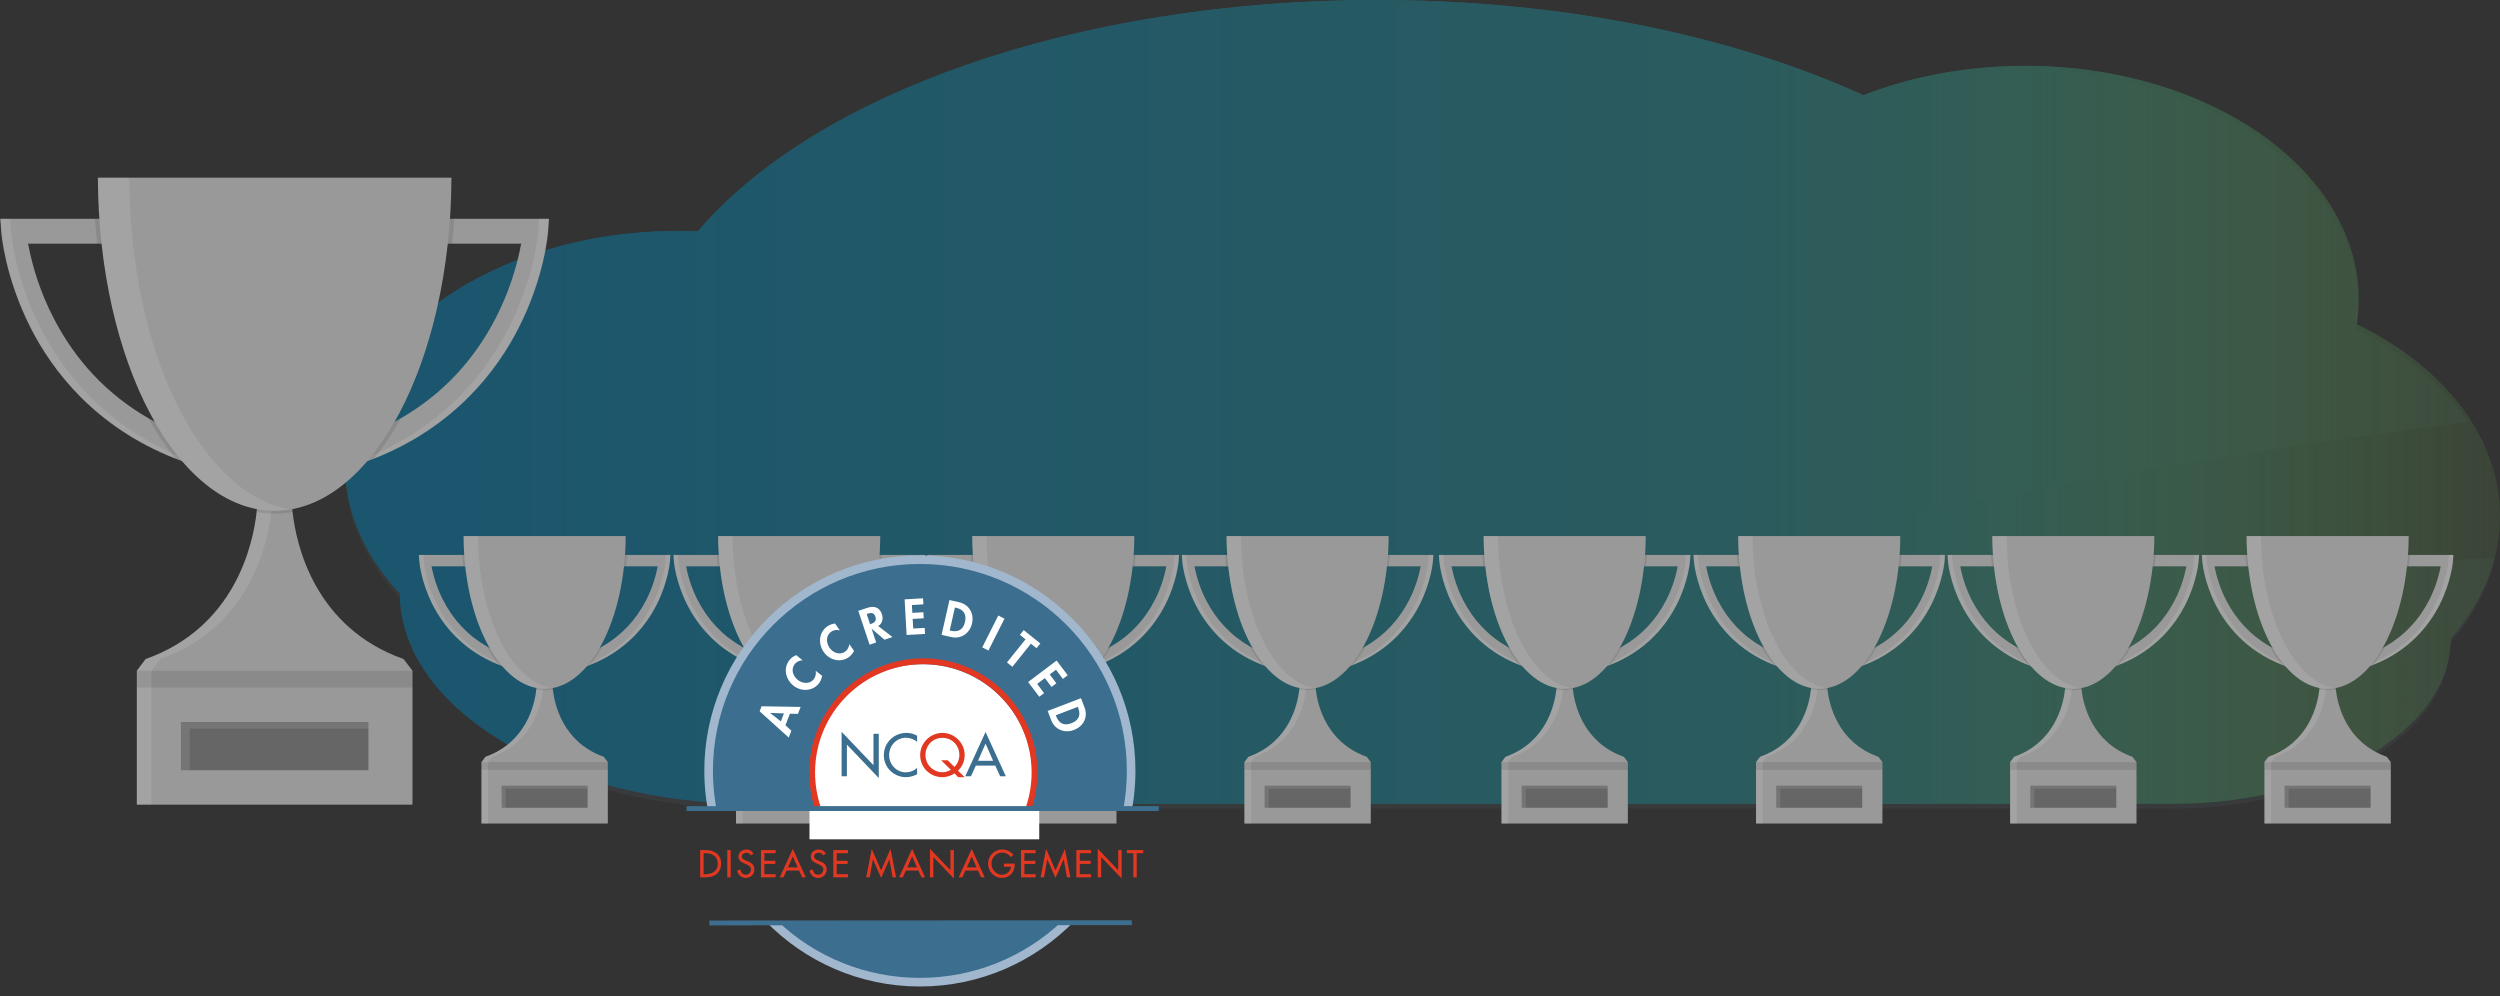 <svg xmlns="http://www.w3.org/2000/svg" xmlns:xlink="http://www.w3.org/1999/xlink" width="507" height="202" viewBox="0 0 507 202">
    <rect x="0" y="0" width="507" height="202" fill="#333333" stroke="none"/>
    <defs>
        <path id="qlu3feov9a" d="M407.968 65.74c.249-1.648.376-3.303.382-4.96 0-26.194-30.28-47.421-67.611-47.421-11.5-.009-22.805 2.043-32.817 5.955C281.49 7.282 246.984 0 209.237 0c-61.4 0-114.252 19.275-137.69 46.914-1.303-.052-2.613-.082-3.935-.082C30.277 46.832 0 68.068 0 94.262c-.026 9.252 3.84 18.31 11.124 26.07 0 23.569 32.16 42.674 71.813 42.674h287.688c31.147 0 56.396-15.002 56.396-33.508 6.551-7.48 10.003-16.062 9.979-24.807.062-15.478-10.768-30.009-29.032-38.951z"/>
        <path id="o6z7yg9f7c" d="M407.968 65.74c.249-1.648.376-3.303.382-4.96 0-26.194-30.28-47.421-67.611-47.421-11.5-.009-22.805 2.043-32.817 5.955C281.49 7.282 246.984 0 209.237 0c-61.4 0-114.252 19.275-137.69 46.914-1.303-.052-2.613-.082-3.935-.082C30.277 46.832 0 68.068 0 94.262c-.026 9.252 3.84 18.31 11.124 26.07 0 23.569 32.16 42.674 71.813 42.674h287.688c31.147 0 56.396-15.002 56.396-33.508 6.551-7.48 10.003-16.062 9.979-24.807.062-15.478-10.768-30.009-29.032-38.951z"/>
        <path id="urv73yt6tf" d="M407.968 65.74c.249-1.648.376-3.303.382-4.96 0-26.194-30.28-47.421-67.611-47.421-11.5-.009-22.805 2.043-32.817 5.955C281.49 7.282 246.984 0 209.237 0c-61.4 0-114.252 19.275-137.69 46.914-1.303-.052-2.613-.082-3.935-.082C30.277 46.832 0 68.068 0 94.262c-.026 9.252 3.84 18.31 11.124 26.07 0 23.569 32.16 42.674 71.813 42.674h287.688c31.147 0 56.396-15.002 56.396-33.508 6.551-7.48 10.003-16.062 9.979-24.807.062-15.478-10.768-30.009-29.032-38.951z"/>
        <linearGradient id="1rq55l0yvb" x1="2.562%" x2="102.429%" y1="50%" y2="50%">
            <stop offset="0%" stop-color="#007EB3"/>
            <stop offset="60.486%" stop-color="#208991"/>
            <stop offset="73.35%" stop-color="#328F7E" stop-opacity=".846"/>
            <stop offset="100%" stop-color="#69A244" stop-opacity=".09"/>
        </linearGradient>
        <linearGradient id="9tp7lcdf7d" x1="2.562%" x2="102.429%" y1="50%" y2="50%">
            <stop offset="0%" stop-color="#007EB3"/>
            <stop offset="60.486%" stop-color="#208991"/>
            <stop offset="73.35%" stop-color="#328F7E" stop-opacity=".846"/>
            <stop offset="100%" stop-color="#69A244" stop-opacity=".09"/>
        </linearGradient>
    </defs>
    <g fill="none" fill-rule="evenodd">
        <g>
            <g>
                <g opacity=".465" transform="translate(-180 -2958) translate(180 2958) translate(70)">
                    <path fill="#8FCAE7" fill-rule="nonzero" d="M262.178 115.867c8.438-.333 18.908-4.294 27.048-6.046 9.635-2.069 19.307-4.058 29.018-5.97 33.806-6.657 67.975-12.33 102.506-17.018 3.223-.438 6.45-.866 9.683-1.284-5.035-7.53-12.837-14.015-22.626-18.807.25-1.648.378-3.305.382-4.962 0-26.198-30.252-47.436-67.582-47.436-11.493-.009-22.793 2.044-32.798 5.959C281.387 8.274 246.902.993 209.171.993 155.556.994 108.49 15.695 81.82 37.832l125.342 14.655 76.875 8.984c-87.638 1.81-175.547 3.61-262.934-.639-23.789 15.93-27.967 41.284-9.973 60.514 0 .948.058 1.889.16 2.822 2.227.441 4.376.87 6.304 1.15 30.956 4.525 62.11 8.313 93.461 11.362-23.103 9.86-51.24 11.255-77.89 15.43C46.07 159.48 63.595 164 82.908 164H370.46c31.137 0 56.375-15.002 56.375-33.51 4.673-5.332 7.786-11.248 9.164-17.411-57.616 3.85-115.95.507-173.822 2.788z" opacity=".1"/>
                    <use fill="url(#1rq55l0yvb)" fill-rule="nonzero" opacity=".171" xlink:href="#qlu3feov9a"/>
                    <mask id="2t6qax2qke" fill="#fff">
                        <use xlink:href="#o6z7yg9f7c"/>
                    </mask>
                    <path fill="url(#9tp7lcdf7d)" fill-rule="nonzero" d="M262.178 115.867c8.438-.333 18.908-4.294 27.048-6.046 9.635-2.069 19.307-4.058 29.018-5.97 33.806-6.657 67.975-12.33 102.506-17.018 3.223-.438 6.45-.866 9.683-1.284-5.035-7.53-12.837-14.015-22.626-18.807.25-1.648.378-3.305.382-4.962 0-26.198-30.252-47.436-67.582-47.436-11.493-.009-22.793 2.044-32.798 5.959C281.387 8.274 246.902.993 209.171.993 155.556.994 108.49 15.695 81.82 37.832l125.342 14.655 76.875 8.984c-87.638 1.81-175.547 3.61-262.934-.639-23.789 15.93-27.967 41.284-9.973 60.514 0 .948.058 1.889.16 2.822 2.227.441 4.376.87 6.304 1.15 30.956 4.525 62.11 8.313 93.461 11.362-23.103 9.86-51.24 11.255-77.89 15.43C46.07 159.48 63.595 164 82.908 164H370.46c31.137 0 56.375-15.002 56.375-33.51 4.673-5.332 7.786-11.248 9.164-17.411-57.616 3.85-115.95.507-173.822 2.788z" mask="url(#2t6qax2qke)" opacity=".1"/>
                    <path fill="url(#9tp7lcdf7d)" fill-rule="nonzero" d="M262.178 115.867c8.438-.333 18.908-4.294 27.048-6.046 9.635-2.069 19.307-4.058 29.018-5.97 33.806-6.657 67.975-12.33 102.506-17.018 3.223-.438 6.45-.866 9.683-1.284-5.035-7.53-12.837-14.015-22.626-18.807.25-1.648.378-3.305.382-4.962 0-26.198-30.252-47.436-67.582-47.436-11.493-.009-22.793 2.044-32.798 5.959C281.387 8.274 246.902.993 209.171.993 155.556.994 108.49 15.695 81.82 37.832l125.342 14.655 76.875 8.984c-87.638 1.81-175.547 3.61-262.934-.639-23.789 15.93-27.967 41.284-9.973 60.514 0 .948.058 1.889.16 2.822 2.227.441 4.376.87 6.304 1.15 30.956 4.525 62.11 8.313 93.461 11.362-23.103 9.86-51.24 11.255-77.89 15.43C46.07 159.48 63.595 164 82.908 164H370.46c31.137 0 56.375-15.002 56.375-33.51 4.673-5.332 7.786-11.248 9.164-17.411-57.616 3.85-115.95.507-173.822 2.788z" mask="url(#2t6qax2qke)" opacity=".208"/>
                    <use fill="url(#1rq55l0yvb)" fill-rule="nonzero" opacity=".112" xlink:href="#urv73yt6tf"/>
                </g>
                <g>
                    <g>
                        <g fill-rule="nonzero">
                            <g>
                                <path fill="#999" d="M51.048 3.826l-.093 1.24c-.013.169-.335 4.18-2.71 8.866-2.038 4.02-6.004 9.256-13.49 12.2-.585.23-1.191.446-1.82.646l-.701-2.201c1.76-.554 3.455-1.295 5.057-2.212 3.816-2.204 6.783-5.349 8.852-9.396 1.098-2.155 1.88-4.456 2.323-6.834h-8.518v-2.31h11.1z" transform="translate(-180 -2958) translate(180 2958) translate(70) translate(14.91 108.712)"/>
                                <path fill="#FFF" d="M33.837 26.132c7.486-2.942 11.453-8.177 13.49-12.197 2.374-4.687 2.698-8.695 2.71-8.866l.092-1.24h.951l-.092 1.24c-.012.168-.336 4.179-2.71 8.866-2.038 4.02-6.004 9.255-13.49 12.197-.584.231-1.191.447-1.82.649l-.093-.29c.328-.117.649-.236.962-.359z" opacity=".1" transform="translate(-180 -2958) translate(180 2958) translate(70) translate(14.91 108.712)"/>
                                <path fill="#999" d="M18.85 24.577l-.702 2.2c-.63-.2-1.236-.416-1.82-.647-7.486-2.943-11.453-8.178-13.49-12.198C.463 9.245.14 5.237.128 5.066l-.093-1.24H11.13v2.31H2.61c.445 2.377 1.23 4.679 2.33 6.833 2.069 4.047 5.035 7.192 8.851 9.395 1.602.917 3.297 1.66 5.058 2.213z" transform="translate(-180 -2958) translate(180 2958) translate(70) translate(14.91 108.712)"/>
                                <path fill="#FFF" d="M17.243 26.132C9.757 23.19 5.79 17.955 3.753 13.935 1.38 9.248 1.057 5.24 1.044 5.07l-.092-1.24H0l.092 1.24c.013.168.336 4.179 2.71 8.866 2.039 4.02 6.004 9.255 13.49 12.197.584.231 1.191.447 1.82.649l.093-.29c-.327-.117-.647-.236-.962-.359z" opacity=".1" transform="translate(-180 -2958) translate(180 2958) translate(70) translate(14.91 108.712)"/>
                                <path fill="#999" d="M38.357 45.852v12.455H12.725V45.852l.815-1.086c8.306-2.949 9.99-10.637 10.325-13.679.05-.42.079-.843.086-1.266h3.17c.006.423.035.846.085 1.266.34 3.042 2.024 10.733 10.325 13.679l.826 1.086z" transform="translate(-180 -2958) translate(180 2958) translate(70) translate(14.91 108.712)"/>
                                <path fill="#000" d="M12.725 45.852H38.358V47.414H12.725z" opacity=".1" transform="translate(-180 -2958) translate(180 2958) translate(70) translate(14.91 108.712)"/>
                                <path fill="#FFF" d="M14.898 44.766c8.307-2.949 9.99-10.637 10.326-13.679.05-.42.078-.843.085-1.266h-1.358c-.007.423-.036.846-.086 1.266-.341 3.042-2.024 10.733-10.325 13.679l-.815 1.086v12.455h1.358V45.852l.815-1.086z" opacity=".1" transform="translate(-180 -2958) translate(180 2958) translate(70) translate(14.91 108.712)"/>
                                <path fill="#000" d="M8.83 3.826h2.3v2.31H9.035c-.083-.761-.15-1.531-.204-2.31zM18.85 24.577l-.702 2.2c-.63-.2-1.236-.416-1.82-.647-.961-1.174-1.81-2.435-2.537-3.766 1.602.917 3.297 1.66 5.058 2.213zM32.233 24.577c1.76-.554 3.455-1.295 5.056-2.212-.726 1.332-1.576 2.593-2.536 3.767-.584.231-1.19.447-1.82.647l-.7-2.202zM42.25 3.826c-.054.779-.122 1.549-.204 2.31h-2.094v-2.31h2.297zM27.211 31.087c-1.103.214-2.237.214-3.34 0 .05-.42.078-.843.085-1.266h3.17c.007.423.035.846.085 1.266z" opacity=".1" transform="translate(-180 -2958) translate(180 2958) translate(70) translate(14.91 108.712)"/>
                                <path fill="#999" d="M9.103 0c.058 17.126 7.394 30.976 16.439 30.976 9.044 0 16.379-13.85 16.438-30.976H9.103z" transform="translate(-180 -2958) translate(180 2958) translate(70) translate(14.91 108.712)"/>
                                <path fill="#FFF" d="M12.024 0H9.103c.058 17.126 7.394 30.976 16.439 30.976.489-.001.977-.042 1.46-.124C18.642 29.456 12.079 16.194 12.024 0z" opacity=".1" transform="translate(-180 -2958) translate(180 2958) translate(70) translate(14.91 108.712)"/>
                                <path fill="#666" d="M16.823 50.62H34.258V55.103H16.823z" transform="translate(-180 -2958) translate(180 2958) translate(70) translate(14.91 108.712)"/>
                                <path fill="#FFF" d="M17.639 51.231L34.258 51.231 34.258 50.62 16.823 50.62 16.823 55.103 17.639 55.103z" opacity=".1" transform="translate(-180 -2958) translate(180 2958) translate(70) translate(14.91 108.712)"/>
                            </g>
                            <g>
                                <path fill="#999" d="M51.048 3.826l-.093 1.24c-.013.169-.335 4.18-2.71 8.866-2.038 4.02-6.004 9.256-13.49 12.2-.585.23-1.191.446-1.82.646l-.701-2.201c1.76-.554 3.455-1.295 5.057-2.212 3.816-2.204 6.783-5.349 8.852-9.396 1.098-2.155 1.88-4.456 2.323-6.834h-8.518v-2.31h11.1z" transform="translate(-180 -2958) translate(180 2958) translate(70) translate(14.91 108.712) translate(51.626)"/>
                                <path fill="#FFF" d="M33.837 26.132c7.486-2.942 11.453-8.177 13.49-12.197 2.374-4.687 2.698-8.695 2.71-8.866l.092-1.24h.951l-.092 1.24c-.012.168-.336 4.179-2.71 8.866-2.038 4.02-6.004 9.255-13.49 12.197-.584.231-1.191.447-1.82.649l-.093-.29c.328-.117.649-.236.962-.359z" opacity=".1" transform="translate(-180 -2958) translate(180 2958) translate(70) translate(14.91 108.712) translate(51.626)"/>
                                <path fill="#999" d="M18.85 24.577l-.702 2.2c-.63-.2-1.236-.416-1.82-.647-7.486-2.943-11.453-8.178-13.49-12.198C.463 9.245.14 5.237.128 5.066l-.093-1.24H11.13v2.31H2.61c.445 2.377 1.23 4.679 2.33 6.833 2.069 4.047 5.035 7.192 8.851 9.395 1.602.917 3.297 1.66 5.058 2.213z" transform="translate(-180 -2958) translate(180 2958) translate(70) translate(14.91 108.712) translate(51.626)"/>
                                <path fill="#FFF" d="M17.243 26.132C9.757 23.19 5.79 17.955 3.753 13.935 1.38 9.248 1.057 5.24 1.044 5.07l-.092-1.24H0l.092 1.24c.013.168.336 4.179 2.71 8.866 2.039 4.02 6.004 9.255 13.49 12.197.584.231 1.191.447 1.82.649l.093-.29c-.327-.117-.647-.236-.962-.359z" opacity=".1" transform="translate(-180 -2958) translate(180 2958) translate(70) translate(14.91 108.712) translate(51.626)"/>
                                <path fill="#999" d="M38.357 45.852v12.455H12.725V45.852l.815-1.086c8.306-2.949 9.99-10.637 10.325-13.679.05-.42.079-.843.086-1.266h3.17c.006.423.035.846.085 1.266.34 3.042 2.024 10.733 10.325 13.679l.826 1.086z" transform="translate(-180 -2958) translate(180 2958) translate(70) translate(14.91 108.712) translate(51.626)"/>
                                <path fill="#000" d="M12.725 45.852H38.358V47.414H12.725z" opacity=".1" transform="translate(-180 -2958) translate(180 2958) translate(70) translate(14.91 108.712) translate(51.626)"/>
                                <path fill="#FFF" d="M14.898 44.766c8.307-2.949 9.99-10.637 10.326-13.679.05-.42.078-.843.085-1.266h-1.358c-.007.423-.036.846-.086 1.266-.341 3.042-2.024 10.733-10.325 13.679l-.815 1.086v12.455h1.358V45.852l.815-1.086z" opacity=".1" transform="translate(-180 -2958) translate(180 2958) translate(70) translate(14.91 108.712) translate(51.626)"/>
                                <path fill="#000" d="M8.83 3.826h2.3v2.31H9.035c-.083-.761-.15-1.531-.204-2.31zM18.85 24.577l-.702 2.2c-.63-.2-1.236-.416-1.82-.647-.961-1.174-1.81-2.435-2.537-3.766 1.602.917 3.297 1.66 5.058 2.213zM32.233 24.577c1.76-.554 3.455-1.295 5.056-2.212-.726 1.332-1.576 2.593-2.536 3.767-.584.231-1.19.447-1.82.647l-.7-2.202zM42.25 3.826c-.054.779-.122 1.549-.204 2.31h-2.094v-2.31h2.297zM27.211 31.087c-1.103.214-2.237.214-3.34 0 .05-.42.078-.843.085-1.266h3.17c.007.423.035.846.085 1.266z" opacity=".1" transform="translate(-180 -2958) translate(180 2958) translate(70) translate(14.91 108.712) translate(51.626)"/>
                                <path fill="#999" d="M9.103 0c.058 17.126 7.394 30.976 16.439 30.976 9.044 0 16.379-13.85 16.438-30.976H9.103z" transform="translate(-180 -2958) translate(180 2958) translate(70) translate(14.91 108.712) translate(51.626)"/>
                                <path fill="#FFF" d="M12.024 0H9.103c.058 17.126 7.394 30.976 16.439 30.976.489-.001.977-.042 1.46-.124C18.642 29.456 12.079 16.194 12.024 0z" opacity=".1" transform="translate(-180 -2958) translate(180 2958) translate(70) translate(14.91 108.712) translate(51.626)"/>
                                <path fill="#666" d="M16.823 50.62H34.258V55.103H16.823z" transform="translate(-180 -2958) translate(180 2958) translate(70) translate(14.91 108.712) translate(51.626)"/>
                                <path fill="#FFF" d="M17.639 51.231L34.258 51.231 34.258 50.62 16.823 50.62 16.823 55.103 17.639 55.103z" opacity=".1" transform="translate(-180 -2958) translate(180 2958) translate(70) translate(14.91 108.712) translate(51.626)"/>
                            </g>
                            <g>
                                <path fill="#999" d="M51.048 3.826l-.093 1.24c-.013.169-.335 4.18-2.71 8.866-2.038 4.02-6.004 9.256-13.49 12.2-.585.23-1.191.446-1.82.646l-.701-2.201c1.76-.554 3.455-1.295 5.057-2.212 3.816-2.204 6.783-5.349 8.852-9.396 1.098-2.155 1.88-4.456 2.323-6.834h-8.518v-2.31h11.1z" transform="translate(-180 -2958) translate(180 2958) translate(70) translate(14.91 108.712) translate(103.152)"/>
                                <path fill="#FFF" d="M33.837 26.132c7.486-2.942 11.453-8.177 13.49-12.197 2.374-4.687 2.698-8.695 2.71-8.866l.092-1.24h.951l-.092 1.24c-.012.168-.336 4.179-2.71 8.866-2.038 4.02-6.004 9.255-13.49 12.197-.584.231-1.191.447-1.82.649l-.093-.29c.328-.117.649-.236.962-.359z" opacity=".1" transform="translate(-180 -2958) translate(180 2958) translate(70) translate(14.91 108.712) translate(103.152)"/>
                                <path fill="#999" d="M18.85 24.577l-.702 2.2c-.63-.2-1.236-.416-1.82-.647-7.486-2.943-11.453-8.178-13.49-12.198C.463 9.245.14 5.237.128 5.066l-.093-1.24H11.13v2.31H2.61c.445 2.377 1.23 4.679 2.33 6.833 2.069 4.047 5.035 7.192 8.851 9.395 1.602.917 3.297 1.66 5.058 2.213z" transform="translate(-180 -2958) translate(180 2958) translate(70) translate(14.91 108.712) translate(103.152)"/>
                                <path fill="#FFF" d="M17.243 26.132C9.757 23.19 5.79 17.955 3.753 13.935 1.38 9.248 1.057 5.24 1.044 5.07l-.092-1.24H0l.092 1.24c.013.168.336 4.179 2.71 8.866 2.039 4.02 6.004 9.255 13.49 12.197.584.231 1.191.447 1.82.649l.093-.29c-.327-.117-.647-.236-.962-.359z" opacity=".1" transform="translate(-180 -2958) translate(180 2958) translate(70) translate(14.91 108.712) translate(103.152)"/>
                                <path fill="#999" d="M38.357 45.852v12.455H12.725V45.852l.815-1.086c8.306-2.949 9.99-10.637 10.325-13.679.05-.42.079-.843.086-1.266h3.17c.006.423.035.846.085 1.266.34 3.042 2.024 10.733 10.325 13.679l.826 1.086z" transform="translate(-180 -2958) translate(180 2958) translate(70) translate(14.91 108.712) translate(103.152)"/>
                                <path fill="#000" d="M12.725 45.852H38.358V47.414H12.725z" opacity=".1" transform="translate(-180 -2958) translate(180 2958) translate(70) translate(14.91 108.712) translate(103.152)"/>
                                <path fill="#FFF" d="M14.898 44.766c8.307-2.949 9.99-10.637 10.326-13.679.05-.42.078-.843.085-1.266h-1.358c-.007.423-.036.846-.086 1.266-.341 3.042-2.024 10.733-10.325 13.679l-.815 1.086v12.455h1.358V45.852l.815-1.086z" opacity=".1" transform="translate(-180 -2958) translate(180 2958) translate(70) translate(14.91 108.712) translate(103.152)"/>
                                <path fill="#000" d="M8.83 3.826h2.3v2.31H9.035c-.083-.761-.15-1.531-.204-2.31zM18.85 24.577l-.702 2.2c-.63-.2-1.236-.416-1.82-.647-.961-1.174-1.81-2.435-2.537-3.766 1.602.917 3.297 1.66 5.058 2.213zM32.233 24.577c1.76-.554 3.455-1.295 5.056-2.212-.726 1.332-1.576 2.593-2.536 3.767-.584.231-1.19.447-1.82.647l-.7-2.202zM42.25 3.826c-.054.779-.122 1.549-.204 2.31h-2.094v-2.31h2.297zM27.211 31.087c-1.103.214-2.237.214-3.34 0 .05-.42.078-.843.085-1.266h3.17c.007.423.035.846.085 1.266z" opacity=".1" transform="translate(-180 -2958) translate(180 2958) translate(70) translate(14.91 108.712) translate(103.152)"/>
                                <path fill="#999" d="M9.103 0c.058 17.126 7.394 30.976 16.439 30.976 9.044 0 16.379-13.85 16.438-30.976H9.103z" transform="translate(-180 -2958) translate(180 2958) translate(70) translate(14.91 108.712) translate(103.152)"/>
                                <path fill="#FFF" d="M12.024 0H9.103c.058 17.126 7.394 30.976 16.439 30.976.489-.001.977-.042 1.46-.124C18.642 29.456 12.079 16.194 12.024 0z" opacity=".1" transform="translate(-180 -2958) translate(180 2958) translate(70) translate(14.91 108.712) translate(103.152)"/>
                                <path fill="#666" d="M16.823 50.62H34.258V55.103H16.823z" transform="translate(-180 -2958) translate(180 2958) translate(70) translate(14.91 108.712) translate(103.152)"/>
                                <path fill="#FFF" d="M17.639 51.231L34.258 51.231 34.258 50.62 16.823 50.62 16.823 55.103 17.639 55.103z" opacity=".1" transform="translate(-180 -2958) translate(180 2958) translate(70) translate(14.91 108.712) translate(103.152)"/>
                            </g>
                            <g>
                                <path fill="#999" d="M51.048 3.826l-.093 1.24c-.013.169-.335 4.18-2.71 8.866-2.038 4.02-6.004 9.256-13.49 12.2-.585.23-1.191.446-1.82.646l-.701-2.201c1.76-.554 3.455-1.295 5.057-2.212 3.816-2.204 6.783-5.349 8.852-9.396 1.098-2.155 1.88-4.456 2.323-6.834h-8.518v-2.31h11.1z" transform="translate(-180 -2958) translate(180 2958) translate(70) translate(14.91 108.712) translate(154.728)"/>
                                <path fill="#FFF" d="M33.837 26.132c7.486-2.942 11.453-8.177 13.49-12.197 2.374-4.687 2.698-8.695 2.71-8.866l.092-1.24h.951l-.092 1.24c-.012.168-.336 4.179-2.71 8.866-2.038 4.02-6.004 9.255-13.49 12.197-.584.231-1.191.447-1.82.649l-.093-.29c.328-.117.649-.236.962-.359z" opacity=".1" transform="translate(-180 -2958) translate(180 2958) translate(70) translate(14.91 108.712) translate(154.728)"/>
                                <path fill="#999" d="M18.85 24.577l-.702 2.2c-.63-.2-1.236-.416-1.82-.647-7.486-2.943-11.453-8.178-13.49-12.198C.463 9.245.14 5.237.128 5.066l-.093-1.24H11.13v2.31H2.61c.445 2.377 1.23 4.679 2.33 6.833 2.069 4.047 5.035 7.192 8.851 9.395 1.602.917 3.297 1.66 5.058 2.213z" transform="translate(-180 -2958) translate(180 2958) translate(70) translate(14.91 108.712) translate(154.728)"/>
                                <path fill="#FFF" d="M17.243 26.132C9.757 23.19 5.79 17.955 3.753 13.935 1.38 9.248 1.057 5.24 1.044 5.07l-.092-1.24H0l.092 1.24c.013.168.336 4.179 2.71 8.866 2.039 4.02 6.004 9.255 13.49 12.197.584.231 1.191.447 1.82.649l.093-.29c-.327-.117-.647-.236-.962-.359z" opacity=".1" transform="translate(-180 -2958) translate(180 2958) translate(70) translate(14.91 108.712) translate(154.728)"/>
                                <path fill="#999" d="M38.357 45.852v12.455H12.725V45.852l.815-1.086c8.306-2.949 9.99-10.637 10.325-13.679.05-.42.079-.843.086-1.266h3.17c.006.423.035.846.085 1.266.34 3.042 2.024 10.733 10.325 13.679l.826 1.086z" transform="translate(-180 -2958) translate(180 2958) translate(70) translate(14.91 108.712) translate(154.728)"/>
                                <path fill="#000" d="M12.725 45.852H38.358V47.414H12.725z" opacity=".1" transform="translate(-180 -2958) translate(180 2958) translate(70) translate(14.91 108.712) translate(154.728)"/>
                                <path fill="#FFF" d="M14.898 44.766c8.307-2.949 9.99-10.637 10.326-13.679.05-.42.078-.843.085-1.266h-1.358c-.007.423-.036.846-.086 1.266-.341 3.042-2.024 10.733-10.325 13.679l-.815 1.086v12.455h1.358V45.852l.815-1.086z" opacity=".1" transform="translate(-180 -2958) translate(180 2958) translate(70) translate(14.91 108.712) translate(154.728)"/>
                                <path fill="#000" d="M8.83 3.826h2.3v2.31H9.035c-.083-.761-.15-1.531-.204-2.31zM18.85 24.577l-.702 2.2c-.63-.2-1.236-.416-1.82-.647-.961-1.174-1.81-2.435-2.537-3.766 1.602.917 3.297 1.66 5.058 2.213zM32.233 24.577c1.76-.554 3.455-1.295 5.056-2.212-.726 1.332-1.576 2.593-2.536 3.767-.584.231-1.19.447-1.82.647l-.7-2.202zM42.25 3.826c-.054.779-.122 1.549-.204 2.31h-2.094v-2.31h2.297zM27.211 31.087c-1.103.214-2.237.214-3.34 0 .05-.42.078-.843.085-1.266h3.17c.007.423.035.846.085 1.266z" opacity=".1" transform="translate(-180 -2958) translate(180 2958) translate(70) translate(14.91 108.712) translate(154.728)"/>
                                <path fill="#999" d="M9.103 0c.058 17.126 7.394 30.976 16.439 30.976 9.044 0 16.379-13.85 16.438-30.976H9.103z" transform="translate(-180 -2958) translate(180 2958) translate(70) translate(14.91 108.712) translate(154.728)"/>
                                <path fill="#FFF" d="M12.024 0H9.103c.058 17.126 7.394 30.976 16.439 30.976.489-.001.977-.042 1.46-.124C18.642 29.456 12.079 16.194 12.024 0z" opacity=".1" transform="translate(-180 -2958) translate(180 2958) translate(70) translate(14.91 108.712) translate(154.728)"/>
                                <path fill="#666" d="M16.823 50.62H34.258V55.103H16.823z" transform="translate(-180 -2958) translate(180 2958) translate(70) translate(14.91 108.712) translate(154.728)"/>
                                <path fill="#FFF" d="M17.639 51.231L34.258 51.231 34.258 50.62 16.823 50.62 16.823 55.103 17.639 55.103z" opacity=".1" transform="translate(-180 -2958) translate(180 2958) translate(70) translate(14.91 108.712) translate(154.728)"/>
                            </g>
                        </g>
                        <g fill-rule="nonzero">
                            <g>
                                <path fill="#999" d="M51.048 3.826l-.093 1.24c-.013.169-.335 4.18-2.71 8.866-2.038 4.02-6.004 9.256-13.49 12.2-.585.23-1.191.446-1.82.646l-.701-2.201c1.76-.554 3.455-1.295 5.057-2.212 3.816-2.204 6.783-5.349 8.852-9.396 1.098-2.155 1.88-4.456 2.323-6.834h-8.518v-2.31h11.1z" transform="translate(-180 -2958) translate(180 2958) translate(70) translate(221.773 108.712)"/>
                                <path fill="#FFF" d="M33.837 26.132c7.486-2.942 11.453-8.177 13.49-12.197 2.374-4.687 2.698-8.695 2.71-8.866l.092-1.24h.951l-.092 1.24c-.012.168-.336 4.179-2.71 8.866-2.038 4.02-6.004 9.255-13.49 12.197-.584.231-1.191.447-1.82.649l-.093-.29c.328-.117.649-.236.962-.359z" opacity=".1" transform="translate(-180 -2958) translate(180 2958) translate(70) translate(221.773 108.712)"/>
                                <path fill="#999" d="M18.85 24.577l-.702 2.2c-.63-.2-1.236-.416-1.82-.647-7.486-2.943-11.453-8.178-13.49-12.198C.463 9.245.14 5.237.128 5.066l-.093-1.24H11.13v2.31H2.61c.445 2.377 1.23 4.679 2.33 6.833 2.069 4.047 5.035 7.192 8.851 9.395 1.602.917 3.297 1.66 5.058 2.213z" transform="translate(-180 -2958) translate(180 2958) translate(70) translate(221.773 108.712)"/>
                                <path fill="#FFF" d="M17.243 26.132C9.757 23.19 5.79 17.955 3.753 13.935 1.38 9.248 1.057 5.24 1.044 5.07l-.092-1.24H0l.092 1.24c.013.168.336 4.179 2.71 8.866 2.039 4.02 6.004 9.255 13.49 12.197.584.231 1.191.447 1.82.649l.093-.29c-.327-.117-.647-.236-.962-.359z" opacity=".1" transform="translate(-180 -2958) translate(180 2958) translate(70) translate(221.773 108.712)"/>
                                <path fill="#999" d="M38.357 45.852v12.455H12.725V45.852l.815-1.086c8.306-2.949 9.99-10.637 10.325-13.679.05-.42.079-.843.086-1.266h3.17c.006.423.035.846.085 1.266.34 3.042 2.024 10.733 10.325 13.679l.826 1.086z" transform="translate(-180 -2958) translate(180 2958) translate(70) translate(221.773 108.712)"/>
                                <path fill="#000" d="M12.725 45.852H38.358V47.414H12.725z" opacity=".1" transform="translate(-180 -2958) translate(180 2958) translate(70) translate(221.773 108.712)"/>
                                <path fill="#FFF" d="M14.898 44.766c8.307-2.949 9.99-10.637 10.326-13.679.05-.42.078-.843.085-1.266h-1.358c-.007.423-.036.846-.086 1.266-.341 3.042-2.024 10.733-10.325 13.679l-.815 1.086v12.455h1.358V45.852l.815-1.086z" opacity=".1" transform="translate(-180 -2958) translate(180 2958) translate(70) translate(221.773 108.712)"/>
                                <path fill="#000" d="M8.83 3.826h2.3v2.31H9.035c-.083-.761-.15-1.531-.204-2.31zM18.85 24.577l-.702 2.2c-.63-.2-1.236-.416-1.82-.647-.961-1.174-1.81-2.435-2.537-3.766 1.602.917 3.297 1.66 5.058 2.213zM32.233 24.577c1.76-.554 3.455-1.295 5.056-2.212-.726 1.332-1.576 2.593-2.536 3.767-.584.231-1.19.447-1.82.647l-.7-2.202zM42.25 3.826c-.054.779-.122 1.549-.204 2.31h-2.094v-2.31h2.297zM27.211 31.087c-1.103.214-2.237.214-3.34 0 .05-.42.078-.843.085-1.266h3.17c.007.423.035.846.085 1.266z" opacity=".1" transform="translate(-180 -2958) translate(180 2958) translate(70) translate(221.773 108.712)"/>
                                <path fill="#999" d="M9.103 0c.058 17.126 7.394 30.976 16.439 30.976 9.044 0 16.379-13.85 16.438-30.976H9.103z" transform="translate(-180 -2958) translate(180 2958) translate(70) translate(221.773 108.712)"/>
                                <path fill="#FFF" d="M12.024 0H9.103c.058 17.126 7.394 30.976 16.439 30.976.489-.001.977-.042 1.46-.124C18.642 29.456 12.079 16.194 12.024 0z" opacity=".1" transform="translate(-180 -2958) translate(180 2958) translate(70) translate(221.773 108.712)"/>
                                <path fill="#666" d="M16.823 50.62H34.258V55.103H16.823z" transform="translate(-180 -2958) translate(180 2958) translate(70) translate(221.773 108.712)"/>
                                <path fill="#FFF" d="M17.639 51.231L34.258 51.231 34.258 50.62 16.823 50.62 16.823 55.103 17.639 55.103z" opacity=".1" transform="translate(-180 -2958) translate(180 2958) translate(70) translate(221.773 108.712)"/>
                            </g>
                            <g>
                                <path fill="#999" d="M51.048 3.826l-.093 1.24c-.013.169-.335 4.18-2.71 8.866-2.038 4.02-6.004 9.256-13.49 12.2-.585.23-1.191.446-1.82.646l-.701-2.201c1.76-.554 3.455-1.295 5.057-2.212 3.816-2.204 6.783-5.349 8.852-9.396 1.098-2.155 1.88-4.456 2.323-6.834h-8.518v-2.31h11.1z" transform="translate(-180 -2958) translate(180 2958) translate(70) translate(221.773 108.712) translate(51.626)"/>
                                <path fill="#FFF" d="M33.837 26.132c7.486-2.942 11.453-8.177 13.49-12.197 2.374-4.687 2.698-8.695 2.71-8.866l.092-1.24h.951l-.092 1.24c-.012.168-.336 4.179-2.71 8.866-2.038 4.02-6.004 9.255-13.49 12.197-.584.231-1.191.447-1.82.649l-.093-.29c.328-.117.649-.236.962-.359z" opacity=".1" transform="translate(-180 -2958) translate(180 2958) translate(70) translate(221.773 108.712) translate(51.626)"/>
                                <path fill="#999" d="M18.85 24.577l-.702 2.2c-.63-.2-1.236-.416-1.82-.647-7.486-2.943-11.453-8.178-13.49-12.198C.463 9.245.14 5.237.128 5.066l-.093-1.24H11.13v2.31H2.61c.445 2.377 1.23 4.679 2.33 6.833 2.069 4.047 5.035 7.192 8.851 9.395 1.602.917 3.297 1.66 5.058 2.213z" transform="translate(-180 -2958) translate(180 2958) translate(70) translate(221.773 108.712) translate(51.626)"/>
                                <path fill="#FFF" d="M17.243 26.132C9.757 23.19 5.79 17.955 3.753 13.935 1.38 9.248 1.057 5.24 1.044 5.07l-.092-1.24H0l.092 1.24c.013.168.336 4.179 2.71 8.866 2.039 4.02 6.004 9.255 13.49 12.197.584.231 1.191.447 1.82.649l.093-.29c-.327-.117-.647-.236-.962-.359z" opacity=".1" transform="translate(-180 -2958) translate(180 2958) translate(70) translate(221.773 108.712) translate(51.626)"/>
                                <path fill="#999" d="M38.357 45.852v12.455H12.725V45.852l.815-1.086c8.306-2.949 9.99-10.637 10.325-13.679.05-.42.079-.843.086-1.266h3.17c.006.423.035.846.085 1.266.34 3.042 2.024 10.733 10.325 13.679l.826 1.086z" transform="translate(-180 -2958) translate(180 2958) translate(70) translate(221.773 108.712) translate(51.626)"/>
                                <path fill="#000" d="M12.725 45.852H38.358V47.414H12.725z" opacity=".1" transform="translate(-180 -2958) translate(180 2958) translate(70) translate(221.773 108.712) translate(51.626)"/>
                                <path fill="#FFF" d="M14.898 44.766c8.307-2.949 9.99-10.637 10.326-13.679.05-.42.078-.843.085-1.266h-1.358c-.007.423-.036.846-.086 1.266-.341 3.042-2.024 10.733-10.325 13.679l-.815 1.086v12.455h1.358V45.852l.815-1.086z" opacity=".1" transform="translate(-180 -2958) translate(180 2958) translate(70) translate(221.773 108.712) translate(51.626)"/>
                                <path fill="#000" d="M8.83 3.826h2.3v2.31H9.035c-.083-.761-.15-1.531-.204-2.31zM18.85 24.577l-.702 2.2c-.63-.2-1.236-.416-1.82-.647-.961-1.174-1.81-2.435-2.537-3.766 1.602.917 3.297 1.66 5.058 2.213zM32.233 24.577c1.76-.554 3.455-1.295 5.056-2.212-.726 1.332-1.576 2.593-2.536 3.767-.584.231-1.19.447-1.82.647l-.7-2.202zM42.25 3.826c-.054.779-.122 1.549-.204 2.31h-2.094v-2.31h2.297zM27.211 31.087c-1.103.214-2.237.214-3.34 0 .05-.42.078-.843.085-1.266h3.17c.007.423.035.846.085 1.266z" opacity=".1" transform="translate(-180 -2958) translate(180 2958) translate(70) translate(221.773 108.712) translate(51.626)"/>
                                <path fill="#999" d="M9.103 0c.058 17.126 7.394 30.976 16.439 30.976 9.044 0 16.379-13.85 16.438-30.976H9.103z" transform="translate(-180 -2958) translate(180 2958) translate(70) translate(221.773 108.712) translate(51.626)"/>
                                <path fill="#FFF" d="M12.024 0H9.103c.058 17.126 7.394 30.976 16.439 30.976.489-.001.977-.042 1.46-.124C18.642 29.456 12.079 16.194 12.024 0z" opacity=".1" transform="translate(-180 -2958) translate(180 2958) translate(70) translate(221.773 108.712) translate(51.626)"/>
                                <path fill="#666" d="M16.823 50.62H34.258V55.103H16.823z" transform="translate(-180 -2958) translate(180 2958) translate(70) translate(221.773 108.712) translate(51.626)"/>
                                <path fill="#FFF" d="M17.639 51.231L34.258 51.231 34.258 50.62 16.823 50.62 16.823 55.103 17.639 55.103z" opacity=".1" transform="translate(-180 -2958) translate(180 2958) translate(70) translate(221.773 108.712) translate(51.626)"/>
                            </g>
                            <g>
                                <path fill="#999" d="M51.048 3.826l-.093 1.24c-.013.169-.335 4.18-2.71 8.866-2.038 4.02-6.004 9.256-13.49 12.2-.585.23-1.191.446-1.82.646l-.701-2.201c1.76-.554 3.455-1.295 5.057-2.212 3.816-2.204 6.783-5.349 8.852-9.396 1.098-2.155 1.88-4.456 2.323-6.834h-8.518v-2.31h11.1z" transform="translate(-180 -2958) translate(180 2958) translate(70) translate(221.773 108.712) translate(103.152)"/>
                                <path fill="#FFF" d="M33.837 26.132c7.486-2.942 11.453-8.177 13.49-12.197 2.374-4.687 2.698-8.695 2.71-8.866l.092-1.24h.951l-.092 1.24c-.012.168-.336 4.179-2.71 8.866-2.038 4.02-6.004 9.255-13.49 12.197-.584.231-1.191.447-1.82.649l-.093-.29c.328-.117.649-.236.962-.359z" opacity=".1" transform="translate(-180 -2958) translate(180 2958) translate(70) translate(221.773 108.712) translate(103.152)"/>
                                <path fill="#999" d="M18.85 24.577l-.702 2.2c-.63-.2-1.236-.416-1.82-.647-7.486-2.943-11.453-8.178-13.49-12.198C.463 9.245.14 5.237.128 5.066l-.093-1.24H11.13v2.31H2.61c.445 2.377 1.23 4.679 2.33 6.833 2.069 4.047 5.035 7.192 8.851 9.395 1.602.917 3.297 1.66 5.058 2.213z" transform="translate(-180 -2958) translate(180 2958) translate(70) translate(221.773 108.712) translate(103.152)"/>
                                <path fill="#FFF" d="M17.243 26.132C9.757 23.19 5.79 17.955 3.753 13.935 1.38 9.248 1.057 5.24 1.044 5.07l-.092-1.24H0l.092 1.24c.013.168.336 4.179 2.71 8.866 2.039 4.02 6.004 9.255 13.49 12.197.584.231 1.191.447 1.82.649l.093-.29c-.327-.117-.647-.236-.962-.359z" opacity=".1" transform="translate(-180 -2958) translate(180 2958) translate(70) translate(221.773 108.712) translate(103.152)"/>
                                <path fill="#999" d="M38.357 45.852v12.455H12.725V45.852l.815-1.086c8.306-2.949 9.99-10.637 10.325-13.679.05-.42.079-.843.086-1.266h3.17c.006.423.035.846.085 1.266.34 3.042 2.024 10.733 10.325 13.679l.826 1.086z" transform="translate(-180 -2958) translate(180 2958) translate(70) translate(221.773 108.712) translate(103.152)"/>
                                <path fill="#000" d="M12.725 45.852H38.358V47.414H12.725z" opacity=".1" transform="translate(-180 -2958) translate(180 2958) translate(70) translate(221.773 108.712) translate(103.152)"/>
                                <path fill="#FFF" d="M14.898 44.766c8.307-2.949 9.99-10.637 10.326-13.679.05-.42.078-.843.085-1.266h-1.358c-.007.423-.036.846-.086 1.266-.341 3.042-2.024 10.733-10.325 13.679l-.815 1.086v12.455h1.358V45.852l.815-1.086z" opacity=".1" transform="translate(-180 -2958) translate(180 2958) translate(70) translate(221.773 108.712) translate(103.152)"/>
                                <path fill="#000" d="M8.83 3.826h2.3v2.31H9.035c-.083-.761-.15-1.531-.204-2.31zM18.85 24.577l-.702 2.2c-.63-.2-1.236-.416-1.82-.647-.961-1.174-1.81-2.435-2.537-3.766 1.602.917 3.297 1.66 5.058 2.213zM32.233 24.577c1.76-.554 3.455-1.295 5.056-2.212-.726 1.332-1.576 2.593-2.536 3.767-.584.231-1.19.447-1.82.647l-.7-2.202zM42.25 3.826c-.054.779-.122 1.549-.204 2.31h-2.094v-2.31h2.297zM27.211 31.087c-1.103.214-2.237.214-3.34 0 .05-.42.078-.843.085-1.266h3.17c.007.423.035.846.085 1.266z" opacity=".1" transform="translate(-180 -2958) translate(180 2958) translate(70) translate(221.773 108.712) translate(103.152)"/>
                                <path fill="#999" d="M9.103 0c.058 17.126 7.394 30.976 16.439 30.976 9.044 0 16.379-13.85 16.438-30.976H9.103z" transform="translate(-180 -2958) translate(180 2958) translate(70) translate(221.773 108.712) translate(103.152)"/>
                                <path fill="#FFF" d="M12.024 0H9.103c.058 17.126 7.394 30.976 16.439 30.976.489-.001.977-.042 1.46-.124C18.642 29.456 12.079 16.194 12.024 0z" opacity=".1" transform="translate(-180 -2958) translate(180 2958) translate(70) translate(221.773 108.712) translate(103.152)"/>
                                <path fill="#666" d="M16.823 50.62H34.258V55.103H16.823z" transform="translate(-180 -2958) translate(180 2958) translate(70) translate(221.773 108.712) translate(103.152)"/>
                                <path fill="#FFF" d="M17.639 51.231L34.258 51.231 34.258 50.62 16.823 50.62 16.823 55.103 17.639 55.103z" opacity=".1" transform="translate(-180 -2958) translate(180 2958) translate(70) translate(221.773 108.712) translate(103.152)"/>
                            </g>
                            <g>
                                <path fill="#999" d="M51.048 3.826l-.093 1.24c-.013.169-.335 4.18-2.71 8.866-2.038 4.02-6.004 9.256-13.49 12.2-.585.23-1.191.446-1.82.646l-.701-2.201c1.76-.554 3.455-1.295 5.057-2.212 3.816-2.204 6.783-5.349 8.852-9.396 1.098-2.155 1.88-4.456 2.323-6.834h-8.518v-2.31h11.1z" transform="translate(-180 -2958) translate(180 2958) translate(70) translate(221.773 108.712) translate(154.728)"/>
                                <path fill="#FFF" d="M33.837 26.132c7.486-2.942 11.453-8.177 13.49-12.197 2.374-4.687 2.698-8.695 2.71-8.866l.092-1.24h.951l-.092 1.24c-.012.168-.336 4.179-2.71 8.866-2.038 4.02-6.004 9.255-13.49 12.197-.584.231-1.191.447-1.82.649l-.093-.29c.328-.117.649-.236.962-.359z" opacity=".1" transform="translate(-180 -2958) translate(180 2958) translate(70) translate(221.773 108.712) translate(154.728)"/>
                                <path fill="#999" d="M18.85 24.577l-.702 2.2c-.63-.2-1.236-.416-1.82-.647-7.486-2.943-11.453-8.178-13.49-12.198C.463 9.245.14 5.237.128 5.066l-.093-1.24H11.13v2.31H2.61c.445 2.377 1.23 4.679 2.33 6.833 2.069 4.047 5.035 7.192 8.851 9.395 1.602.917 3.297 1.66 5.058 2.213z" transform="translate(-180 -2958) translate(180 2958) translate(70) translate(221.773 108.712) translate(154.728)"/>
                                <path fill="#FFF" d="M17.243 26.132C9.757 23.19 5.79 17.955 3.753 13.935 1.38 9.248 1.057 5.24 1.044 5.07l-.092-1.24H0l.092 1.24c.013.168.336 4.179 2.71 8.866 2.039 4.02 6.004 9.255 13.49 12.197.584.231 1.191.447 1.82.649l.093-.29c-.327-.117-.647-.236-.962-.359z" opacity=".1" transform="translate(-180 -2958) translate(180 2958) translate(70) translate(221.773 108.712) translate(154.728)"/>
                                <path fill="#999" d="M38.357 45.852v12.455H12.725V45.852l.815-1.086c8.306-2.949 9.99-10.637 10.325-13.679.05-.42.079-.843.086-1.266h3.17c.006.423.035.846.085 1.266.34 3.042 2.024 10.733 10.325 13.679l.826 1.086z" transform="translate(-180 -2958) translate(180 2958) translate(70) translate(221.773 108.712) translate(154.728)"/>
                                <path fill="#000" d="M12.725 45.852H38.358V47.414H12.725z" opacity=".1" transform="translate(-180 -2958) translate(180 2958) translate(70) translate(221.773 108.712) translate(154.728)"/>
                                <path fill="#FFF" d="M14.898 44.766c8.307-2.949 9.99-10.637 10.326-13.679.05-.42.078-.843.085-1.266h-1.358c-.007.423-.036.846-.086 1.266-.341 3.042-2.024 10.733-10.325 13.679l-.815 1.086v12.455h1.358V45.852l.815-1.086z" opacity=".1" transform="translate(-180 -2958) translate(180 2958) translate(70) translate(221.773 108.712) translate(154.728)"/>
                                <path fill="#000" d="M8.83 3.826h2.3v2.31H9.035c-.083-.761-.15-1.531-.204-2.31zM18.85 24.577l-.702 2.2c-.63-.2-1.236-.416-1.82-.647-.961-1.174-1.81-2.435-2.537-3.766 1.602.917 3.297 1.66 5.058 2.213zM32.233 24.577c1.76-.554 3.455-1.295 5.056-2.212-.726 1.332-1.576 2.593-2.536 3.767-.584.231-1.19.447-1.82.647l-.7-2.202zM42.25 3.826c-.054.779-.122 1.549-.204 2.31h-2.094v-2.31h2.297zM27.211 31.087c-1.103.214-2.237.214-3.34 0 .05-.42.078-.843.085-1.266h3.17c.007.423.035.846.085 1.266z" opacity=".1" transform="translate(-180 -2958) translate(180 2958) translate(70) translate(221.773 108.712) translate(154.728)"/>
                                <path fill="#999" d="M9.103 0c.058 17.126 7.394 30.976 16.439 30.976 9.044 0 16.379-13.85 16.438-30.976H9.103z" transform="translate(-180 -2958) translate(180 2958) translate(70) translate(221.773 108.712) translate(154.728)"/>
                                <path fill="#FFF" d="M12.024 0H9.103c.058 17.126 7.394 30.976 16.439 30.976.489-.001.977-.042 1.46-.124C18.642 29.456 12.079 16.194 12.024 0z" opacity=".1" transform="translate(-180 -2958) translate(180 2958) translate(70) translate(221.773 108.712) translate(154.728)"/>
                                <path fill="#666" d="M16.823 50.62H34.258V55.103H16.823z" transform="translate(-180 -2958) translate(180 2958) translate(70) translate(221.773 108.712) translate(154.728)"/>
                                <path fill="#FFF" d="M17.639 51.231L34.258 51.231 34.258 50.62 16.823 50.62 16.823 55.103 17.639 55.103z" opacity=".1" transform="translate(-180 -2958) translate(180 2958) translate(70) translate(221.773 108.712) translate(154.728)"/>
                            </g>
                        </g>
                        <path fill="#FFF" d="M94.167 130.455H140.758V170.213H94.167z" transform="translate(-180 -2958) translate(180 2958) translate(70)"/>
                        <g fill-rule="nonzero">
                            <g>
                                <path fill="#3B6E8F" d="M17.384 74.402c7.782 7.771 18.525 12.577 30.39 12.577 11.865 0 22.608-4.806 30.39-12.577h-60.78zM47.774.967C24.024.967 4.77 20.222 4.77 43.973c0 2.46.209 4.869.605 7.214h21.54c-.68-2.132-1.05-4.402-1.05-6.76 0-12.274 9.95-22.225 22.224-22.225 12.273 0 22.223 9.951 22.223 22.225 0 2.358-.37 4.628-1.051 6.76h20.915c.397-2.346.606-4.755.606-7.214C90.781 20.222 71.526.967 47.774.967" transform="translate(-180 -2958) translate(180 2958) translate(70) translate(68.697 112.44) translate(.332 .051)"/>
                                <path fill="#A1B7CD" d="M6.195 51.187c-.42-2.382-.64-4.833-.64-7.336 0-23.18 18.79-41.97 41.969-41.97 23.18 0 41.968 18.79 41.968 41.97 0 2.503-.22 4.955-.64 7.336h1.77c.405-2.386.618-4.837.618-7.336C91.24 19.743 71.631.13 47.524.13c-24.106 0-43.721 19.612-43.721 43.72 0 2.5.214 4.95.62 7.336h1.772zM76.296 74.402c-7.514 7.078-17.635 11.417-28.772 11.417-11.137 0-21.259-4.339-28.772-11.417h-2.468c7.943 8.119 19.013 13.168 31.24 13.168 12.228 0 23.296-5.05 31.238-13.168h-2.466z" transform="translate(-180 -2958) translate(180 2958) translate(70) translate(68.697 112.44) translate(.332 .051)"/>
                                <g>
                                    <path fill="#3B6E8F" d="M.317.211L6.781 6.985 6.781.622 7.854.622 7.854 9.589 1.39 2.815 1.39 9.235.317 9.235zM15.633 2.267c-.617-.55-1.462-.845-2.273-.845-1.93 0-3.404 1.61-3.404 3.517 0 1.885 1.462 3.496 3.382 3.496.845 0 1.655-.32 2.295-.891V8.81c-.663.389-1.508.605-2.262.605-2.455 0-4.489-1.953-4.489-4.443 0-2.547 2.045-4.534 4.581-4.534.754 0 1.518.182 2.17.582v1.246z" transform="translate(-180 -2958) translate(180 2958) translate(70) translate(68.697 112.44) translate(.332 .051) translate(31.331 35.703)"/>
                                    <path fill="#E23822" d="M23.96 9.417l-.742-.765c-.709.492-1.634.765-2.456.765-2.49 0-4.512-1.93-4.512-4.489 0-2.467 2.044-4.488 4.512-4.488 2.466 0 4.51 2.02 4.51 4.488 0 1.223-.503 2.376-1.347 3.176l1.336 1.313H23.96zm-.766-2.078c.662-.593 1.005-1.589 1.005-2.411 0-1.897-1.416-3.484-3.437-3.484-2.023 0-3.439 1.588-3.439 3.484 0 1.964 1.578 3.483 3.44 3.483.524 0 1.186-.16 1.711-.49l-1.975-1.932h1.336l1.359 1.35z" transform="translate(-180 -2958) translate(180 2958) translate(70) translate(68.697 112.44) translate(.332 .051) translate(31.331 35.703)"/>
                                    <path fill="#3B6E8F" d="M27.536 7.074l-.984 2.16h-1.154L29.511.257l4.112 8.979h-1.154l-.983-2.16h-3.95zm1.975-4.463L27.98 6.094h3.06L29.512 2.61z" transform="translate(-180 -2958) translate(180 2958) translate(70) translate(68.697 112.44) translate(.332 .051) translate(31.331 35.703)"/>
                                </g>
                                <g fill="#E23822">
                                    <path d="M.052.263h1.144c1.696 0 3.104.895 3.104 2.736 0 1.887-1.38 2.797-3.125 2.797H.052V.263zm.69 4.9h.242c1.409 0 2.626-.528 2.626-2.134C3.61 1.414 2.392.893.984.893H.742v4.27zM6.24 5.796L5.55 5.796 5.55.263 6.24.263zM10.314 1.311c-.206-.345-.47-.52-.888-.52-.44 0-.924.3-.924.785 0 .432.425.66.77.792l.396.154c.786.308 1.372.742 1.372 1.666 0 1.005-.777 1.724-1.768 1.724-.896 0-1.593-.66-1.71-1.549l.697-.146c-.007.61.477 1.05 1.072 1.05.594 0 1.02-.5 1.02-1.08 0-.593-.477-.85-.955-1.048l-.38-.161c-.632-.272-1.204-.632-1.204-1.402C7.812.68 8.604.145 9.44.145c.616 0 1.123.3 1.424.835l-.551.331zM12.378.263L15.35.263 15.35.894 13.068.894 13.068 2.441 15.284 2.441 15.284 3.073 13.068 3.073 13.068 5.163 15.35 5.163 15.35 5.795 12.378 5.795zM17.567 4.408l-.63 1.387h-.742L18.837.027l2.641 5.768h-.741l-.631-1.387h-2.539zm1.27-2.869l-.983 2.239h1.966l-.983-2.239zM24.982 1.311c-.206-.345-.47-.52-.888-.52-.44 0-.924.3-.924.785 0 .432.425.66.77.792l.396.154c.786.308 1.372.742 1.372 1.666 0 1.005-.777 1.724-1.768 1.724-.895 0-1.593-.66-1.71-1.549l.697-.146c-.007.61.477 1.05 1.072 1.05.594 0 1.02-.5 1.02-1.08 0-.593-.477-.85-.954-1.048l-.381-.161c-.631-.272-1.204-.632-1.204-1.402 0-.896.793-1.431 1.63-1.431.615 0 1.122.3 1.423.835l-.551.331zM27.046.263L30.018.263 30.018.894 27.736.894 27.736 2.441 29.952 2.441 29.952 3.073 27.736 3.073 27.736 5.163 30.018 5.163 30.018 5.795 27.046 5.795zM35.092 2.141L35.077 2.141 34.432 5.796 33.72 5.796 34.85.028 36.75 4.387 38.65.028 39.781 5.796 39.069 5.796 38.423 2.141 38.409 2.141 36.75 5.912zM41.765 4.408l-.63 1.387h-.742L43.035.027l2.64 5.768h-.74l-.631-1.387h-2.539zm1.27-2.869l-.984 2.239h1.967l-.983-2.239zM46.654-.002L50.808 4.35 50.808.263 51.498.263 51.498 6.023 47.344 1.672 47.344 5.796 46.654 5.796zM53.849 4.408l-.632 1.387h-.74L55.117.027l2.642 5.768h-.742l-.63-1.387h-2.539zm1.27-2.869l-.984 2.239H56.1l-.983-2.239zM63.846 3.007v.22c0 1.519-1.071 2.685-2.62 2.685-1.548 0-2.796-1.334-2.796-2.869 0-1.593 1.277-2.898 2.87-2.898.858 0 1.71.389 2.252 1.07l-.484.463c-.397-.542-1.064-.902-1.74-.902-1.24 0-2.208 1.005-2.208 2.246 0 1.16.954 2.26 2.15 2.26.858 0 1.783-.742 1.812-1.644h-1.43v-.63h2.194v-.001zM65.111.263L68.083.263 68.083.894 65.8.894 65.8 2.441 68.017 2.441 68.017 3.073 65.8 3.073 65.8 5.163 68.083 5.163 68.083 5.795 65.111 5.795zM70.455 2.141L70.44 2.141 69.794 5.796 69.082 5.796 70.212.028 72.112 4.387 74.013.028 75.143 5.796 74.431 5.796 73.785 2.141 73.77 2.141 72.112 5.912zM76.343.263L79.315.263 79.315.894 77.033.894 77.033 2.441 79.249 2.441 79.249 3.073 77.033 3.073 77.033 5.163 79.315 5.163 79.315 5.795 76.343 5.795 76.343.263zM80.682-.002L84.835 4.35 84.835.263 85.524.263 85.524 6.023 81.372 1.672 81.372 5.796 80.682 5.796 80.682-.002zM88.581 5.796L87.892 5.796 87.892.894 86.578.894 86.578.263 89.895.263 89.895.894 88.581.894z" transform="translate(-180 -2958) translate(180 2958) translate(70) translate(68.697 112.44) translate(.332 .051) translate(2.915 59.64)"/>
                                </g>
                                <path fill="#E23822" d="M27.378 51.055c-.717-2.169-1.113-4.484-1.113-6.89 0-12.107 9.851-21.958 21.959-21.958 12.108 0 21.958 9.85 21.958 21.958 0 2.406-.394 4.721-1.114 6.89h1.254c.68-2.177 1.048-4.492 1.048-6.89 0-12.762-10.383-23.145-23.145-23.145-12.763 0-23.146 10.383-23.146 23.145 0 2.398.366 4.713 1.048 6.89h1.251z" transform="translate(-180 -2958) translate(180 2958) translate(70) translate(68.697 112.44) translate(.332 .051)"/>
                                <path fill="#3B6E8F" d="M4.827 75.179L4.821 74.189 90.51 74.136 90.516 75.124zM.205 51.978L.2 50.988 95.974 50.988 95.981 51.978z" transform="translate(-180 -2958) translate(180 2958) translate(70) translate(68.697 112.44) translate(.332 .051)"/>
                                <g fill="#FFF">
                                    <path d="M5.685 25.846l1.207 1.108-.539 1.388-5.904-5.325.396-1.02 7.923.134-.547 1.405-1.625-.035-.911 2.345zM2.6 23.34l-.007.017 2.164 1.697.623-1.603-2.78-.111zM9.17 12.673c-.622.007-1.218.292-1.595.764-.845 1.057-.356 2.443.618 3.222.951.76 2.406.892 3.228-.134.378-.472.507-1.142.401-1.73l1.312 1.048c-.135.567-.322 1.093-.687 1.551-1.271 1.588-3.583 1.669-5.142.422-1.603-1.283-2.115-3.547-.79-5.203.353-.442.82-.78 1.336-.995l1.318 1.055zM16.707 6.602c-.597-.17-1.25-.067-1.746.278-1.112.771-1.039 2.239-.328 3.263.695 1.001 2.052 1.543 3.132.794.497-.345.812-.95.879-1.544l.957 1.38c-.291.505-.62.955-1.102 1.29-1.67 1.159-3.91.576-5.047-1.064-1.17-1.687-1.014-4.003.728-5.211.465-.323 1.01-.515 1.564-.572l.963 1.386zM27.392 7.958l-1.62.54-2.59-2.212-.018.006.922 2.768-1.338.446-2.289-6.865 1.812-.604c1.357-.453 2.495-.164 2.984 1.302.292.874.1 1.909-.768 2.37l2.905 2.25zm-4.54-2.603l.172-.059c.738-.245 1.184-.637.905-1.474-.283-.847-.874-.832-1.585-.595l-.182.06.69 2.068zM31.331 1.461L31.419 3.052 33.662 2.927 33.731 4.154 31.488 4.279 31.597 6.233 33.925 6.104 33.994 7.331 30.257 7.539 29.854.313 33.592.105 33.66 1.332zM38.948.458l1.966.446c2.041.462 3.061 2.298 2.605 4.31-.45 1.986-2.202 3.202-4.216 2.746l-1.956-.444L38.948.458zm.048 6.172l.224.05c1.695.385 2.564-.402 2.88-1.797.348-1.536-.259-2.51-1.822-2.865l-.225-.05-1.057 4.662zM46.856 10.688L45.597 10.054 48.848 3.591 50.109 4.225zM51.709 13.99L50.61 13.106 54.374 8.422 53.237 7.507 54.007 6.55 57.381 9.262 56.611 10.22 55.474 9.305zM60.548 14.586L59.277 15.545 60.629 17.338 59.648 18.078 58.297 16.286 56.733 17.465 58.138 19.327 57.158 20.067 54.903 17.08 60.679 12.721 62.934 15.708 61.953 16.448zM65.62 20.356l.722 1.882c.75 1.953-.21 3.822-2.137 4.56-1.9.73-3.885-.052-4.624-1.979l-.718-1.872 6.758-2.591zm-5.104 3.467l.082.215c.622 1.622 1.759 1.906 3.093 1.394 1.47-.563 1.944-1.608 1.37-3.104l-.083-.215-4.462 1.71z" transform="translate(-180 -2958) translate(180 2958) translate(70) translate(68.697 112.44) translate(.332 .051) translate(14.573 8.744)"/>
                                </g>
                            </g>
                        </g>
                    </g>
                    <g fill-rule="nonzero">
                        <path fill="#999" d="M111.327 8.343l-.201 2.706c-.03.367-.732 9.113-5.911 19.335-4.444 8.768-13.093 20.187-29.421 26.604-1.274.504-2.597.974-3.968 1.41l-1.529-4.8c3.839-1.207 7.536-2.824 11.028-4.823 8.323-4.806 14.794-11.665 19.306-20.491 2.395-4.7 4.1-9.719 5.067-14.904H87.12V8.343h24.206z" transform="translate(-180 -2958) translate(180 2958) translate(0 36.03)"/>
                        <path fill="#FFF" d="M73.794 56.991c16.325-6.418 24.977-17.834 29.418-26.6 5.18-10.223 5.884-18.963 5.911-19.336l.202-2.706h2.074l-.202 2.706c-.027.367-.732 9.113-5.91 19.335-4.445 8.767-13.094 20.183-29.42 26.601-1.273.504-2.597.975-3.97 1.413l-.201-.63c.715-.256 1.414-.516 2.098-.783z" opacity=".1" transform="translate(-180 -2958) translate(180 2958) translate(0 36.03)"/>
                        <path fill="#999" d="M41.107 53.599l-1.529 4.8c-1.373-.44-2.696-.91-3.97-1.414-16.326-6.417-24.977-17.833-29.419-26.6C1.01 20.161.305 11.421.28 11.048L.077 8.343h24.195v5.037H5.692c.97 5.186 2.682 10.205 5.081 14.904 4.513 8.826 10.98 15.685 19.303 20.488 3.493 2 7.191 3.619 11.031 4.827z" transform="translate(-180 -2958) translate(180 2958) translate(0 36.03)"/>
                        <path fill="#FFF" d="M37.605 56.991c-16.326-6.418-24.977-17.834-29.419-26.6-5.179-10.223-5.884-18.963-5.91-19.336l-.202-2.706H0l.201 2.706c.027.367.732 9.113 5.911 19.335 4.445 8.767 13.093 20.183 29.419 26.601 1.274.504 2.597.975 3.97 1.413l.202-.63c-.713-.256-1.413-.516-2.098-.783z" opacity=".1" transform="translate(-180 -2958) translate(180 2958) translate(0 36.03)"/>
                        <path fill="#999" d="M83.651 99.997v27.161h-55.9v-27.16l1.777-2.371c18.115-6.43 21.786-23.196 22.518-29.83.109-.917.171-1.839.187-2.762h6.912c.016.923.078 1.845.187 2.762.743 6.634 4.414 23.407 22.518 29.83l1.801 2.37z" transform="translate(-180 -2958) translate(180 2958) translate(0 36.03)"/>
                        <path fill="#000" d="M27.75 99.997H83.651V103.404H27.75z" opacity=".1" transform="translate(-180 -2958) translate(180 2958) translate(0 36.03)"/>
                        <path fill="#FFF" d="M32.491 97.627c18.115-6.43 21.786-23.196 22.518-29.83.109-.917.171-1.839.187-2.762h-2.963c-.016.923-.078 1.845-.187 2.762-.744 6.634-4.415 23.407-22.518 29.83l-1.778 2.37v27.161h2.963v-27.16l1.778-2.371z" opacity=".1" transform="translate(-180 -2958) translate(180 2958) translate(0 36.03)"/>
                        <path fill="#000" d="M19.259 8.343h5.013v5.037h-4.569c-.18-1.659-.328-3.338-.444-5.037zM41.107 53.599l-1.529 4.8c-1.373-.44-2.696-.91-3.97-1.414-2.096-2.56-3.948-5.309-5.532-8.213 3.493 2 7.191 3.619 11.031 4.827zM70.294 53.599c3.839-1.208 7.536-2.825 11.028-4.824-1.585 2.904-3.436 5.655-5.531 8.216-1.274.504-2.597.974-3.968 1.41L70.294 53.6zM92.14 8.343c-.117 1.7-.265 3.378-.445 5.037H87.13V8.343h5.01zM59.344 67.797c-2.407.466-4.88.466-7.286 0 .109-.917.171-1.839.187-2.762h6.912c.015.923.078 1.845.187 2.762z" opacity=".1" transform="translate(-180 -2958) translate(180 2958) translate(0 36.03)"/>
                        <path fill="#999" d="M19.851 0c.128 37.35 16.127 67.554 35.851 67.554S91.422 37.35 91.553 0H19.851z" transform="translate(-180 -2958) translate(180 2958) translate(0 36.03)"/>
                        <path fill="#FFF" d="M26.222 0h-6.37c.127 37.35 16.126 67.554 35.85 67.554 1.068-.002 2.133-.092 3.185-.27C40.654 64.238 26.343 35.318 26.222 0z" opacity=".1" transform="translate(-180 -2958) translate(180 2958) translate(0 36.03)"/>
                        <path fill="#666" d="M36.689 110.394H74.712V120.172H36.689z" transform="translate(-180 -2958) translate(180 2958) translate(0 36.03)"/>
                        <path fill="#FFF" d="M38.467 111.727L74.712 111.727 74.712 110.394 36.689 110.394 36.689 120.172 38.467 120.172z" opacity=".1" transform="translate(-180 -2958) translate(180 2958) translate(0 36.03)"/>
                    </g>
                </g>
            </g>
        </g>
    </g>
</svg>
